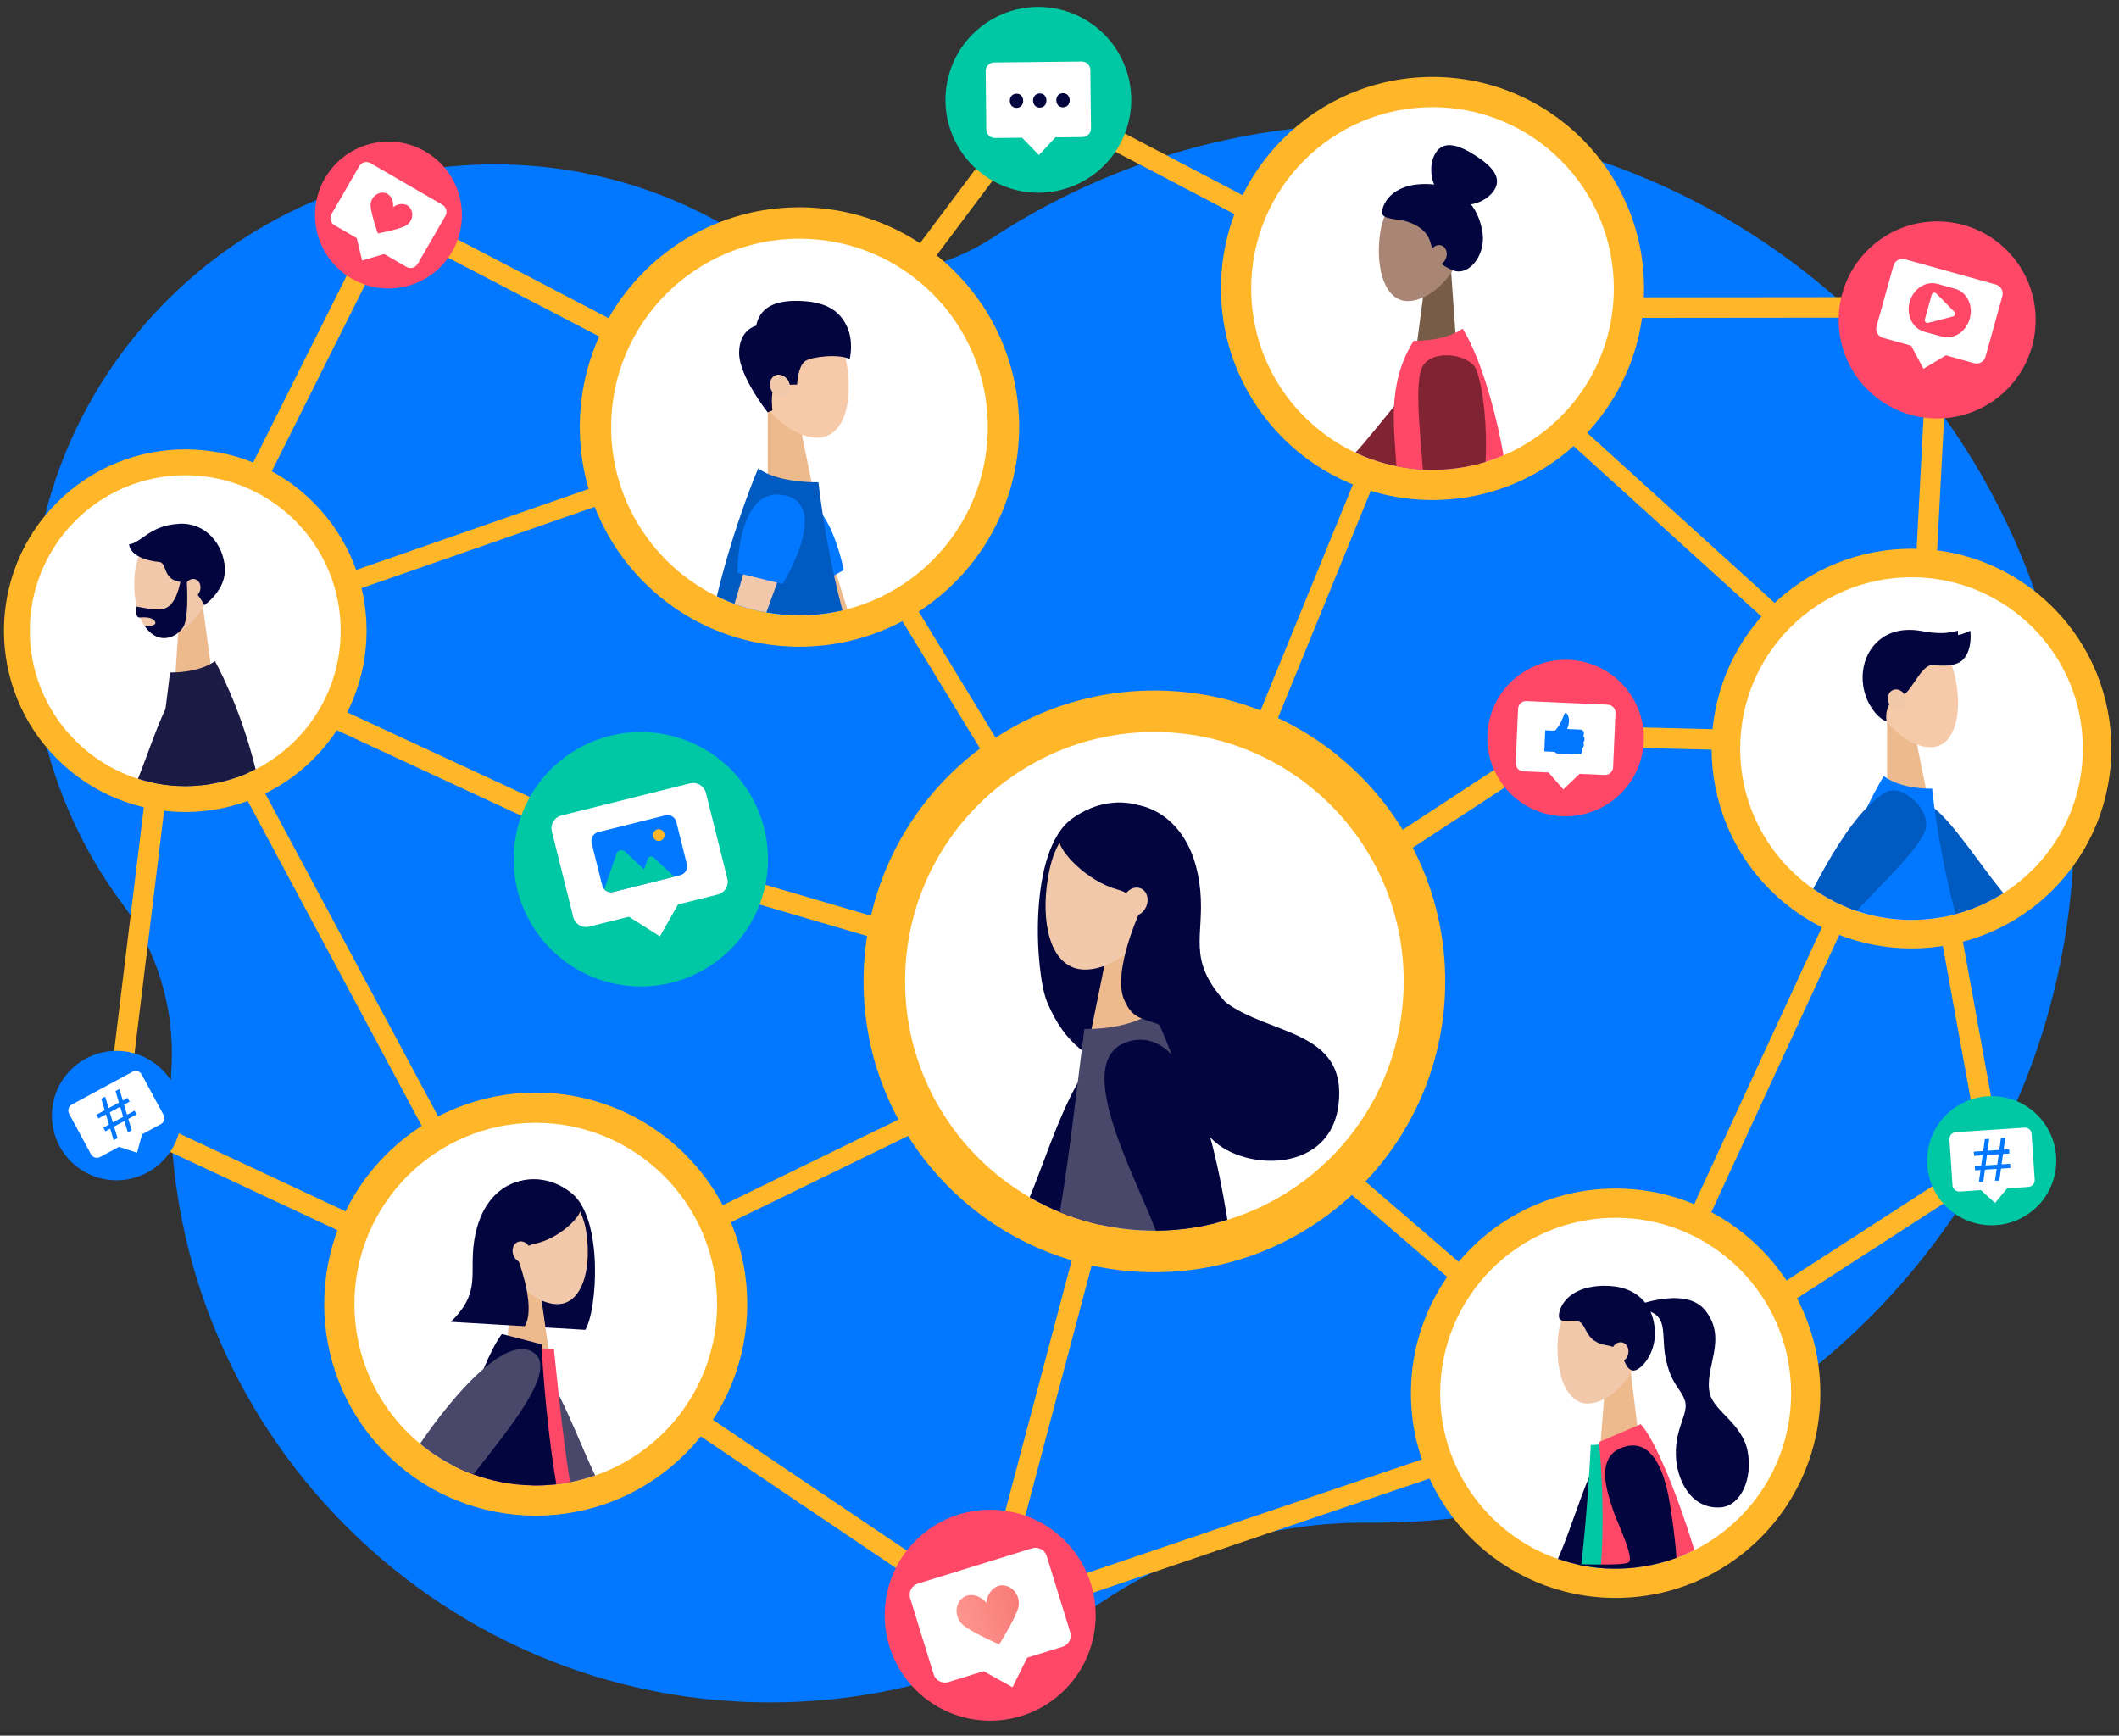 <svg width="536" height="439" viewBox="0 0 536 439" fill="none" xmlns="http://www.w3.org/2000/svg">
<rect x="0" y="0" width="536" height="439" fill="#333333" stroke="none"/>
<path d="M347.798 31.366C312.157 31.366 278.98 41.907 251.209 60.042C232.2 72.456 207.612 72.509 188.53 60.204C170.463 48.554 148.983 41.734 125.918 41.577C60.857 41.132 7.672 94.124 7.892 159.185C7.981 185.186 16.532 209.199 30.946 228.601C39.797 240.518 44.245 255.167 43.377 269.984C43.35 270.445 43.324 270.91 43.303 271.371C38.844 360.91 113.085 435.01 202.614 430.394C230.719 428.944 256.804 419.842 278.817 405.125C298.769 391.784 322.31 384.933 346.312 385.132C346.809 385.132 347.307 385.137 347.804 385.137C445.497 385.137 524.689 305.945 524.689 208.252C524.689 110.558 445.492 31.366 347.798 31.366Z" fill="#0178FF"/>
<path d="M506.46 292.897L487.42 188.138L493.219 77.868C493.255 77.156 492.999 76.46 492.507 75.942C492.015 75.424 491.334 75.131 490.623 75.131L363.704 75.257L264.21 23.118C263.08 22.526 261.687 22.84 260.923 23.861L200.363 104.67L99.467 52.081C98.849 51.762 98.127 51.699 97.462 51.914C96.797 52.129 96.248 52.599 95.939 53.222L41.723 161.567C41.707 161.598 41.691 161.635 41.675 161.666C41.555 161.933 41.487 162.21 41.456 162.482L26.911 281.844C26.775 282.958 27.372 284.037 28.392 284.513L132.947 333.417L248.378 411.28C248.378 411.28 248.394 411.285 248.399 411.29C248.498 411.353 248.598 411.416 248.708 411.468C248.723 411.474 248.734 411.479 248.749 411.489C248.838 411.531 248.933 411.568 249.032 411.599C249.058 411.61 249.084 411.615 249.111 411.625C249.132 411.631 249.147 411.641 249.168 411.646C249.231 411.662 249.299 411.672 249.362 411.683C249.398 411.688 249.435 411.699 249.477 411.704C249.597 411.72 249.718 411.73 249.838 411.73C250.126 411.73 250.409 411.683 250.675 411.589L408.468 358.079C408.672 358.011 408.866 357.916 409.044 357.801L505.314 295.546C506.193 294.975 506.648 293.934 506.46 292.897ZM99.404 57.917L199.918 110.307C201.049 110.893 202.436 110.579 203.2 109.559L263.76 28.749L361.856 80.155C362.228 80.349 362.641 80.454 363.065 80.454L487.885 80.328L482.348 185.642L395.892 183.522C395.363 183.512 394.845 183.658 394.405 183.946L290.29 252.095L161.927 214.532L47.569 161.509L99.404 57.917ZM135.334 328.801L32.302 280.609L46.192 166.601L159.912 219.332C160.032 219.384 160.152 219.431 160.273 219.468L287.542 256.711L248.257 404.931L135.684 329C135.574 328.927 135.454 328.859 135.334 328.801ZM406.495 353.258L253.591 405.109L292.964 256.554L396.572 188.735L482.631 190.844L501.038 292.112L406.495 353.253V353.258Z" fill="#FFB729"/>
<path d="M407.631 358.011C407.055 358.011 406.5 357.806 406.066 357.43L290.332 257.768L135.276 333.307C134.946 333.469 134.596 333.548 134.229 333.548C133.34 333.548 132.534 333.061 132.115 332.281L41.927 163.874C41.597 163.257 41.55 162.524 41.806 161.875C42.063 161.221 42.586 160.713 43.251 160.483L200.332 105.743C200.588 105.654 200.85 105.607 201.117 105.607C201.949 105.607 202.729 106.047 203.163 106.758L290.279 249.64L360.846 76.957C361.139 76.235 361.772 75.701 362.531 75.528C362.704 75.492 362.882 75.471 363.06 75.471C363.657 75.471 364.227 75.691 364.672 76.094L486.42 186.542C487.2 187.248 487.425 188.363 486.985 189.321L409.808 356.634C409.494 357.314 408.871 357.812 408.144 357.969C407.976 358.005 407.809 358.021 407.636 358.021L407.631 358.011ZM293.571 254.235L406.788 351.73L481.898 188.897L363.986 81.929L293.571 254.241V254.235ZM47.474 164.084L135.255 327.995L287.291 253.932L200.081 110.898L47.474 164.084Z" fill="#FFB729"/>
<path d="M362.354 126.469C391.904 126.469 415.858 102.514 415.858 72.964C415.858 43.414 391.904 19.459 362.354 19.459C332.804 19.459 308.849 43.414 308.849 72.964C308.849 102.514 332.804 126.469 362.354 126.469Z" fill="#FFB729"/>
<path d="M408.213 72.964C408.213 91.915 396.714 108.187 380.317 115.174C378.836 115.808 377.318 116.362 375.763 116.833C374.036 117.362 372.272 117.791 370.467 118.11C368.049 118.545 365.558 118.786 363.024 118.822C362.799 118.822 362.574 118.827 362.349 118.827C361.528 118.827 360.716 118.807 359.905 118.765C359.795 118.759 359.68 118.754 359.57 118.744C357.409 118.618 355.289 118.335 353.216 117.917C352.881 117.849 352.546 117.775 352.211 117.702C349.595 117.111 347.067 116.3 344.638 115.279C344.036 115.028 343.44 114.766 342.853 114.489C327.273 107.161 316.491 91.324 316.491 72.964C316.491 47.633 337.023 27.101 362.354 27.101C387.686 27.101 408.218 47.633 408.218 72.964H408.213Z" fill="white"/>
<path d="M358.409 86.938L368.3 86.242L366.966 67.322L360.926 67.751L358.409 86.938Z" fill="#775D47"/>
<path d="M349.103 58.958C347.977 66.84 349.762 74.586 354.572 75.952C359.083 77.234 366.416 72.482 369.368 64.563C372.477 56.221 370.252 50.307 363.584 48.517C356.498 46.617 350.338 50.317 349.103 58.958Z" fill="#A98575"/>
<path d="M361.785 61.209C360.848 58.063 358.011 56.724 355.802 56.012C353.594 55.305 349.721 55.577 349.6 53.855C349.48 52.133 351.621 46.277 361.183 46.559C369.845 46.816 374.136 52.563 375.021 58.979C375.795 64.595 371.504 70.012 367.484 68.358C363.465 66.704 362.915 65.019 361.785 61.209Z" fill="#03053E"/>
<path d="M361.717 63.804C361.235 65.15 361.759 66.563 362.879 66.966C363.999 67.363 365.297 66.599 365.778 65.254C366.26 63.909 365.736 62.496 364.616 62.093C363.496 61.695 362.198 62.459 361.717 63.804Z" fill="#A98575"/>
<path d="M363.156 38.662C361.052 41.954 361.853 47.993 365.94 50.605C370.028 53.217 375.848 51.411 377.952 48.119C380.056 44.827 377.245 41.922 373.163 39.311C369.075 36.699 365.26 35.364 363.156 38.656V38.662Z" fill="#03053E"/>
<path d="M370.404 97.018L369.237 98.342L367.593 100.205L361.732 106.868L359.188 109.757L353.132 116.645L352.206 117.702C349.589 117.11 347.061 116.299 344.633 115.279L352.541 105.408L358.806 97.594L360.507 95.469L361.088 94.741L362.433 93.061L363.37 91.889L363.741 91.428L364.202 91.816L364.961 92.454L369.075 95.909L370.388 97.013L370.404 97.018Z" fill="#EDBA8E"/>
<path d="M373.299 101.482C372.592 103.115 371.378 105.12 369.797 107.302C367.887 109.945 365.438 112.85 362.69 115.682C361.784 116.619 360.848 117.545 359.89 118.45C359.785 118.55 359.68 118.649 359.576 118.743C357.414 118.618 355.295 118.335 353.222 117.916C352.887 117.848 352.552 117.775 352.217 117.702C349.6 117.11 347.072 116.299 344.644 115.279C344.042 115.027 343.445 114.766 342.859 114.488C345.738 111.374 349.213 106.899 352.62 102.791C354.834 100.127 357.016 97.62 358.99 95.746C359.476 95.28 359.953 94.856 360.408 94.48C361.13 93.883 361.811 93.401 362.444 93.061C362.999 92.763 363.512 92.575 363.983 92.507C364.312 92.459 364.642 92.444 364.972 92.454C366.317 92.496 367.699 92.978 368.949 93.721C372.053 95.563 374.361 99.023 373.293 101.477L373.299 101.482Z" fill="#802434"/>
<path d="M380.317 115.174C378.836 115.807 377.318 116.362 375.764 116.833C374.037 117.362 372.273 117.791 370.467 118.11C368.049 118.544 365.558 118.785 363.025 118.822C362.8 118.822 362.575 118.827 362.35 118.827C361.528 118.827 360.717 118.806 359.905 118.764C359.796 118.759 359.68 118.754 359.571 118.743C357.409 118.618 355.289 118.335 353.217 117.916C353.191 117.492 353.164 117.069 353.138 116.645C352.897 112.96 352.547 109.207 352.552 105.402C352.552 104.534 352.573 103.66 352.62 102.786C352.892 97.348 354.106 91.81 357.582 86.2C357.582 86.2 357.927 86.21 358.508 86.2C360.371 86.163 364.7 85.886 368.159 84.195C368.792 83.886 369.4 83.531 369.954 83.117C373.749 89.084 377.883 101.456 380.322 115.163L380.317 115.174Z" fill="#FF4868"/>
<path d="M370.468 118.11C368.05 118.545 365.558 118.785 363.025 118.822L362.685 115.682L361.738 106.868L360.612 96.385L360.513 95.469L360.408 94.48L360.157 92.161L363.381 91.889L364.213 91.821L368.808 91.434L368.95 93.726L369.07 95.673L369.086 95.919L369.238 98.348L369.792 107.308L370.462 118.121L370.468 118.11Z" fill="#F1C8A9"/>
<path d="M375.768 116.833C374.041 117.362 372.277 117.791 370.472 118.11C368.054 118.545 365.562 118.785 363.029 118.822C362.804 118.822 362.579 118.827 362.354 118.827C361.532 118.827 360.721 118.806 359.91 118.764C359.905 118.66 359.894 118.555 359.889 118.45C359.685 115.682 359.423 112.699 359.198 109.762C358.858 105.303 358.612 100.943 358.816 97.594C358.858 96.94 358.915 96.322 358.989 95.746C359.203 94.15 359.575 92.904 360.161 92.161C363.27 88.225 372.052 89.759 373.465 93.6C375.187 98.279 376.25 107.627 375.768 116.833Z" fill="#802434"/>
<path d="M241.52 147.294C263.222 125.591 263.222 90.405 241.52 68.703C219.818 47.001 184.631 47.001 162.929 68.703C141.227 90.405 141.227 125.591 162.929 147.294C184.631 168.996 219.818 168.996 241.52 147.294Z" fill="#FFB729"/>
<path d="M249.859 107.999C249.859 130.107 234.797 148.702 214.374 154.072C213.95 154.187 213.527 154.292 213.097 154.391C212.794 154.465 212.49 154.533 212.187 154.595C210.161 155.03 208.083 155.328 205.969 155.496C204.734 155.59 203.488 155.642 202.227 155.642C199.369 155.642 196.574 155.391 193.858 154.909C191.079 154.417 188.378 153.685 185.793 152.732C184.882 152.397 183.987 152.036 183.103 151.649C182.501 151.387 181.904 151.11 181.318 150.822C165.491 143.081 154.589 126.815 154.589 108.01C154.589 81.7 175.917 60.372 202.227 60.372C228.537 60.372 249.865 81.7 249.865 108.01L249.859 107.999Z" fill="white"/>
<path d="M205.525 123.14H194.194V101.472H201.118L205.525 123.14Z" fill="#EDBA8E"/>
<path d="M213.888 90.502C215.804 99.395 214.386 108.365 209.021 110.312C203.986 112.139 195.246 107.313 191.247 98.515C187.039 89.257 189.091 82.338 196.549 79.763C204.473 77.025 211.795 80.752 213.894 90.502H213.888Z" fill="#F6C9A8"/>
<path d="M194.193 104.293L195.386 103.807C195.386 103.807 194.921 99.599 195.69 98.521C196.674 97.134 201.63 97.28 201.63 97.28C201.63 97.28 201.819 92.58 203.692 91.319C205.357 90.199 212.25 89.44 214.924 90.827C214.924 90.827 216.112 86.321 214.087 82.27C211.852 77.8 207.822 76.392 202.787 76.141C197.752 75.89 192.382 76.764 191.262 82.395C191.262 82.395 186.955 83.332 186.955 89.272C186.955 95.213 194.188 104.293 194.188 104.293H194.193Z" fill="#03053E"/>
<path d="M199.553 96.631C200.223 98.123 199.757 99.777 198.517 100.337C197.276 100.891 195.727 100.138 195.062 98.646C194.392 97.155 194.858 95.501 196.098 94.941C197.339 94.386 198.888 95.14 199.553 96.631Z" fill="#F1C8A9"/>
<path d="M212.187 154.59C210.162 155.024 208.084 155.323 205.969 155.49C205.184 153.486 204.452 151.481 203.75 149.471C203.698 149.32 203.646 149.168 203.588 149.016C202.73 146.519 201.908 144.033 201.118 141.532C200.741 140.338 200.375 139.14 200.013 137.936C199.364 135.769 198.736 133.592 198.129 131.383L197.276 128.285L196.973 127.186L196.842 126.704L200.275 125.877L206.519 124.37L207.131 127.17L207.561 129.112C207.602 129.3 207.644 129.494 207.686 129.682C208.047 131.321 208.429 132.964 208.827 134.607C209.68 138.151 210.612 141.699 211.601 145.19C211.711 145.577 211.821 145.959 211.931 146.347C212.69 148.953 213.49 151.539 214.364 154.072C213.941 154.187 213.517 154.292 213.087 154.391C212.784 154.464 212.48 154.532 212.177 154.595L212.187 154.59Z" fill="#EDBA8E"/>
<path d="M203.096 149.822C203.096 149.822 188.101 133.712 198.553 127.353C209.005 120.994 213.427 144.201 213.427 144.201L203.096 149.822Z" fill="#0178FF"/>
<path d="M212.188 154.59C210.162 155.024 208.084 155.323 205.97 155.49C204.735 155.584 203.489 155.637 202.228 155.637C199.37 155.637 196.575 155.385 193.859 154.904C191.08 154.412 188.379 153.679 185.794 152.727C184.883 152.392 183.988 152.031 183.104 151.643C184.197 147.765 185.459 143.85 186.856 139.92C188.4 135.576 190.106 131.211 191.933 126.851C192.666 125.087 193.425 123.329 194.199 121.57C194.414 121.078 194.628 120.591 194.848 120.099C194.864 120.057 194.885 120.016 194.9 119.979C194.9 119.979 194.984 120.068 195.146 120.214C195.79 120.816 197.648 122.392 200.066 123.151C201.594 123.632 203.348 123.784 205.159 123.151C205.274 123.114 205.384 123.072 205.499 123.025C205.865 122.878 206.232 122.7 206.598 122.486C206.598 122.486 206.797 124.339 207.142 127.181C207.226 127.845 207.31 128.568 207.409 129.326C208.021 134.142 208.937 140.668 210.005 146.074C210.471 148.43 210.963 150.581 211.476 152.282C211.685 152.973 211.926 153.752 212.188 154.6V154.59Z" fill="#75D1F2"/>
<path d="M212.187 154.59C210.162 155.024 208.084 155.323 205.97 155.49C204.734 155.584 203.489 155.637 202.228 155.637C199.37 155.637 196.575 155.386 193.859 154.904C191.08 154.412 188.379 153.679 185.793 152.727C184.883 152.392 183.988 152.031 183.103 151.643C182.501 151.382 181.905 151.104 181.319 150.816C185.694 132.598 191.791 118.456 191.791 118.456C192.514 118.99 193.33 119.445 194.199 119.827C194.413 119.922 194.628 120.016 194.848 120.1C194.947 120.141 195.047 120.178 195.146 120.215C198.742 121.565 202.971 121.889 205.284 121.963C206.352 121.999 207.011 121.978 207.011 121.978C207.346 124.81 207.723 127.584 208.142 130.305C208.361 131.76 208.592 133.194 208.838 134.618C209.476 138.365 210.188 142.008 210.968 145.557C211.633 148.571 212.344 151.518 213.098 154.402C212.794 154.475 212.491 154.543 212.187 154.606V154.59Z" fill="#015ABF"/>
<path d="M198.193 127.584L203.17 129.222L201.516 133.786L200.014 137.931L198.119 143.149L196.581 147.378L193.854 154.899C191.075 154.407 188.374 153.674 185.789 152.722L187.997 145.269L192.299 130.75L193.676 126.097L196.973 127.186L198.187 127.589L198.193 127.584Z" fill="#F1C8A9"/>
<path d="M186.542 144.908C186.542 144.908 186.327 122.9 198.333 125.25C210.34 127.6 197.962 147.723 197.962 147.723L186.542 144.913V144.908Z" fill="#0178FF"/>
<path d="M519.254 225.085C538.996 205.342 538.996 173.334 519.254 153.592C499.512 133.85 467.503 133.85 447.761 153.592C428.019 173.334 428.019 205.342 447.761 225.085C467.503 244.827 499.512 244.827 519.254 225.085Z" fill="#FFB729"/>
<path d="M526.846 189.337C526.846 204.719 518.833 218.233 506.748 225.921C505.796 226.528 504.817 227.099 503.818 227.627C501.619 228.794 499.311 229.778 496.909 230.558C496.166 230.799 495.417 231.024 494.658 231.223C494.58 231.244 494.496 231.265 494.418 231.286C493.46 231.532 492.486 231.752 491.502 231.935C488.912 232.421 486.243 232.673 483.516 232.673C478.664 232.673 474.001 231.877 469.646 230.406C468.908 230.16 468.181 229.888 467.464 229.6C467.291 229.532 467.129 229.464 466.956 229.396C465.92 228.967 464.899 228.496 463.905 227.994C462.91 227.486 461.942 226.947 460.995 226.366C460.194 225.879 459.409 225.366 458.645 224.827C447.481 216.987 440.18 204.013 440.18 189.337C440.18 165.403 459.582 146.002 483.516 146.002C507.45 146.002 526.851 165.403 526.851 189.337H526.846Z" fill="white"/>
<path d="M486.515 159.782C486.515 159.782 489.703 160.206 491.686 160.101C493.67 160.002 495.245 159.504 495.245 159.504C495.245 159.504 495.643 162.833 493.816 164.644C491.78 166.664 487.452 165.775 487.452 165.775L486.51 159.771L486.515 159.782Z" fill="#03053E"/>
<path d="M487.253 199.899H477.341V180.926H483.396L487.253 199.899Z" fill="#EDBA8E"/>
<path d="M494.575 171.328C496.25 179.115 495.015 186.966 490.31 188.667C485.903 190.263 478.251 186.04 474.75 178.341C471.065 170.239 472.866 164.178 479.392 161.928C486.327 159.531 492.738 162.791 494.575 171.328Z" fill="#F6C9A8"/>
<path d="M498.375 159.51C492.288 162.744 488.086 158.793 481.648 159.374C473.426 160.122 469.49 168.203 471.809 175.656C472.918 179.231 475.556 182.062 477.205 182.413C476.66 178.854 478.707 176.069 481.397 175.656C483.114 175.394 485.762 168.774 488.337 168.266C489.305 168.077 494.476 169.224 496.732 166.643C499.061 163.974 498.375 159.505 498.375 159.505V159.51Z" fill="#03053E"/>
<path d="M482.009 176.111C482.632 177.504 482.198 179.048 481.041 179.566C479.884 180.084 478.44 179.377 477.817 177.99C477.194 176.598 477.629 175.054 478.785 174.536C479.942 174.018 481.387 174.724 482.009 176.111Z" fill="#F1C8A9"/>
<path d="M489.77 207.551L503.823 227.633C501.625 228.8 499.317 229.784 496.914 230.563L493.313 225.879L492.429 224.728L484.432 214.328L482.61 211.963L481.38 210.366L478.79 207.001L482.637 204.18L484.196 203.034L484.542 202.783L485.793 201.861L486.593 203.008L488.226 205.347L489.561 207.257L489.77 207.561V207.551Z" fill="#EDBA8E"/>
<path d="M506.749 225.921C505.797 226.528 504.818 227.099 503.818 227.627C501.62 228.794 499.312 229.778 496.91 230.558C496.167 230.799 495.418 231.024 494.659 231.223C494.581 231.244 494.497 231.265 494.419 231.286C493.461 231.532 492.487 231.751 491.503 231.935C487.28 227.758 483.428 223.016 480.638 218.829C479.979 217.845 479.377 216.888 478.848 215.977C477.916 214.381 477.189 212.92 476.713 211.685C475.682 208.979 478.581 205.29 482.119 203.688C482.794 203.384 483.496 203.154 484.197 203.023C484.37 202.992 484.537 202.966 484.71 202.945C485.343 202.866 485.976 202.882 486.589 202.992H486.594C487.379 203.144 488.269 203.636 489.237 204.4C489.274 204.426 489.305 204.452 489.342 204.484C494.382 208.519 501.484 219.578 506.76 225.916L506.749 225.921Z" fill="#015ABF"/>
<path d="M494.419 231.291C493.461 231.537 492.487 231.757 491.503 231.94C488.913 232.427 486.243 232.678 483.517 232.678C478.665 232.678 474.002 231.882 469.647 230.412C468.909 230.166 468.182 229.894 467.465 229.606C467.292 229.538 467.13 229.47 466.957 229.402C468.543 223.043 470.699 216.553 473.222 210.042C474.483 206.781 475.834 203.515 477.247 200.26C477.299 200.14 477.351 200.019 477.404 199.899C477.702 199.218 478 198.533 478.304 197.852C478.304 197.852 479.785 199.15 481.957 199.899C483.805 200.537 486.16 200.778 488.52 199.475C488.583 199.443 488.646 199.407 488.709 199.37C488.709 199.37 488.724 199.543 488.756 199.862C488.756 199.883 488.756 199.904 488.761 199.93C488.761 199.962 488.761 199.988 488.771 200.019C488.855 200.846 489.012 202.416 489.237 204.416C489.337 205.29 489.447 206.242 489.567 207.252C490.237 212.816 491.252 220.08 492.43 224.733C492.555 225.23 492.681 225.696 492.812 226.125C493.225 227.507 493.785 229.292 494.424 231.291H494.419Z" fill="#D9C4AD"/>
<path d="M494.659 231.223C494.58 231.244 494.497 231.265 494.418 231.286C493.46 231.532 492.487 231.751 491.503 231.935C488.912 232.421 486.243 232.673 483.516 232.673C478.664 232.673 474.001 231.877 469.647 230.406C468.909 230.16 468.181 229.888 467.464 229.6C467.292 229.532 467.129 229.464 466.957 229.396C465.92 228.967 464.9 228.496 463.905 227.994C464.659 224.644 465.564 221.451 466.533 218.479C468.375 212.842 470.458 207.98 472.237 204.253C474.64 199.244 476.498 196.293 476.498 196.293C476.77 196.497 477.052 196.696 477.34 196.874C480.57 198.889 484.898 199.354 487.164 199.454C487.797 199.485 488.268 199.485 488.514 199.48C488.635 199.48 488.703 199.48 488.703 199.48C488.719 199.611 488.734 199.736 488.75 199.867C488.75 199.888 488.75 199.909 488.755 199.935C488.755 199.967 488.755 199.993 488.766 200.024C488.944 201.537 489.132 203.028 489.331 204.504C489.472 205.53 489.619 206.551 489.771 207.566C490.734 213.993 491.922 220.085 493.309 225.895C493.738 227.706 494.188 229.485 494.659 231.238V231.223Z" fill="#0178FF"/>
<path d="M486.578 207.844L483.621 210.9C483.281 211.251 482.941 211.607 482.601 211.963C481.339 213.282 480.083 214.621 478.838 215.982C476.906 218.097 475.001 220.253 473.159 222.425C471.489 224.403 469.856 226.408 468.312 228.444C468.019 228.831 467.732 229.218 467.449 229.606C467.276 229.538 467.114 229.47 466.941 229.402C465.905 228.972 464.884 228.501 463.89 227.999C462.896 227.491 461.927 226.952 460.98 226.371C461.446 225.644 461.917 224.927 462.398 224.22C463.728 222.257 465.109 220.358 466.517 218.484C466.732 218.196 466.952 217.913 467.166 217.626C469.139 215.045 471.139 212.528 473.201 210.047C474.567 208.398 475.959 206.755 477.388 205.122L480.183 201.919L482.103 203.704L482.622 204.185L486.573 207.854L486.578 207.844Z" fill="#F1C8A9"/>
<path d="M487.253 208.671C487.222 210.11 486.128 212.078 484.427 214.328C483.364 215.736 482.061 217.259 480.632 218.829C477.147 222.676 472.923 226.827 469.641 230.401C468.904 230.155 468.176 229.883 467.459 229.595C467.286 229.527 467.124 229.459 466.951 229.391C465.915 228.962 464.894 228.491 463.9 227.988C462.906 227.481 461.937 226.942 460.99 226.361C460.189 225.874 459.404 225.361 458.64 224.822C462.613 217.27 467.223 209.367 472.232 204.243C473.802 202.636 475.414 201.301 477.058 200.344C477.115 200.307 477.173 200.276 477.236 200.249C479.298 199.218 482.339 200.527 484.532 202.767C484.589 202.824 484.647 202.882 484.699 202.94C486.222 204.562 487.29 206.64 487.248 208.655L487.253 208.671Z" fill="#015ABF"/>
<path d="M173.351 367.691C194.246 346.796 194.246 312.919 173.351 292.024C152.456 271.129 118.578 271.129 97.683 292.024C76.788 312.919 76.788 346.796 97.683 367.691C118.578 388.586 152.456 388.586 173.351 367.691Z" fill="#FFB729"/>
<path d="M181.381 329.858C181.381 349.919 168.5 366.971 150.559 373.199C149.821 373.456 149.068 373.691 148.314 373.911C146.969 374.304 145.603 374.633 144.211 374.9C143.064 375.12 141.902 375.298 140.725 375.429C140.605 375.444 140.484 375.46 140.359 375.471C138.767 375.638 137.15 375.722 135.512 375.722C135.209 375.722 134.905 375.722 134.601 375.711C129.389 375.612 124.396 374.638 119.748 372.937C118.628 372.529 117.529 372.074 116.451 371.582C115.995 371.373 115.545 371.158 115.1 370.938L114.336 370.546C112.295 369.483 110.343 368.269 108.495 366.919C107.726 366.359 106.978 365.772 106.245 365.165C96.107 356.755 89.654 344.063 89.654 329.858C89.654 304.527 110.186 283.995 135.517 283.995C160.849 283.995 181.381 304.527 181.381 329.858Z" fill="white"/>
<path d="M148.041 336.359L129.367 335.249C123.997 324.415 122.144 316.13 123.452 307.646C124.85 298.55 136.212 294.991 144.613 301.8C152.662 308.327 151.071 331.512 148.041 336.359Z" fill="#03053E"/>
<path d="M138.761 341.289L128.283 340.666L129.476 320.626L135.877 321.008L138.761 341.289Z" fill="#EDBA8E"/>
<path d="M148.292 311.566C149.574 319.898 147.774 328.115 142.697 329.618C137.939 331.031 130.12 326.085 126.907 317.732C123.52 308.939 125.802 302.653 132.842 300.68C140.321 298.587 146.884 302.433 148.292 311.566Z" fill="#F1C8A9"/>
<path d="M135.36 298.581C132.978 298.44 131.335 298.555 129.241 299.487C125.881 300.984 121.338 304.763 119.941 313.859C118.638 322.343 121.804 326.718 114.037 334.333L132.711 335.443C135.475 331.02 131.759 320.511 131.084 318.7C131.707 317.01 132.492 315.167 135.323 314.571C141.394 313.294 146.686 307.934 146.795 306.113C146.905 304.291 141.734 298.958 135.36 298.576V298.581Z" fill="#03053E"/>
<path d="M134.13 315.853C134.664 317.266 134.146 318.773 132.968 319.223C131.791 319.668 130.398 318.883 129.865 317.47C129.331 316.057 129.849 314.55 131.027 314.099C132.204 313.649 133.596 314.44 134.13 315.853Z" fill="#F1C8A9"/>
<path d="M148.308 373.911C146.963 374.303 145.597 374.633 144.205 374.9C143.059 375.12 141.897 375.298 140.719 375.429C140.599 375.444 140.479 375.46 140.353 375.471C138.862 373 137.48 370.509 136.145 367.997C134.376 364.652 132.707 361.303 131.105 357.901C130.576 356.781 130.058 355.656 129.54 354.525C129.242 353.866 128.944 353.201 128.645 352.536L126.819 348.428L131.016 346.716L135.355 344.947L136.396 347.658L136.972 349.145C137.223 349.799 137.48 350.458 137.736 351.113C139.191 354.802 140.756 358.508 142.4 362.14C142.74 362.889 143.08 363.632 143.425 364.375C144.592 366.866 145.801 369.331 147.084 371.718C147.482 372.461 147.885 373.194 148.303 373.916L148.308 373.911Z" fill="#EDBA8E"/>
<path d="M150.559 373.194C149.821 373.45 149.067 373.686 148.313 373.906C146.968 374.298 145.602 374.628 144.21 374.895C143.064 375.115 141.902 375.293 140.725 375.424C140.604 375.439 140.484 375.455 140.358 375.465C138.767 375.633 137.15 375.717 135.512 375.717C135.208 375.717 134.905 375.717 134.601 375.706C132.487 371.446 130.257 366.395 128.572 361.47C128.054 359.953 127.583 358.445 127.19 356.98C125.913 352.269 125.363 347.952 126.169 344.916C126.389 344.084 126.714 343.351 127.148 342.728C127.682 341.969 128.389 341.383 129.284 341.001C129.54 340.891 129.796 340.813 130.053 340.766H130.058C130.65 340.65 131.251 340.692 131.848 340.87C132.167 340.964 132.492 341.101 132.811 341.273C134.088 341.959 135.365 343.225 136.626 344.885C136.862 345.188 137.087 345.507 137.323 345.842C138.683 347.795 140.023 350.176 141.321 352.746C144.802 359.639 147.994 367.934 150.543 373.184L150.559 373.194Z" fill="#49486A"/>
<path d="M144.21 374.895C143.064 375.115 141.902 375.293 140.725 375.424C140.604 375.439 140.484 375.455 140.358 375.465C138.767 375.633 137.15 375.717 135.512 375.717C135.208 375.717 134.905 375.717 134.601 375.706C129.388 375.607 124.395 374.633 119.748 372.932C118.628 372.524 117.529 372.069 116.45 371.577C116.655 370.504 116.88 369.447 117.115 368.405C119.015 359.989 121.731 352.667 124.055 347.313C124.657 345.931 125.227 344.686 125.751 343.581C126.986 340.991 127.965 339.195 128.41 338.4C128.582 338.091 128.677 337.929 128.677 337.929C131.131 339.986 134.565 340.75 137.024 341.032C137.673 341.106 138.254 341.148 138.731 341.169C139.578 341.205 140.102 341.184 140.102 341.184C140.515 345.125 140.913 348.983 141.321 352.756C141.667 355.943 142.017 359.068 142.394 362.13C142.933 366.516 143.519 370.776 144.195 374.895H144.21Z" fill="#FF4868"/>
<path d="M140.725 375.423C140.604 375.439 140.484 375.455 140.358 375.465C138.767 375.633 137.15 375.717 135.512 375.717C135.208 375.717 134.905 375.717 134.601 375.706C129.388 375.607 124.395 374.633 119.748 372.932C118.628 372.524 117.529 372.069 116.45 371.577C115.995 371.367 115.545 371.153 115.1 370.933L114.336 370.54C116.047 364.066 118.073 357.524 120.13 351.871C120.873 349.836 121.616 347.915 122.359 346.156C123.966 342.325 125.541 339.253 126.949 337.405L128.457 337.798L136.988 340.012C136.988 340.012 137.003 340.368 137.035 341.027C137.035 341.079 137.04 341.132 137.04 341.184C137.092 342.179 137.187 343.78 137.328 345.847C137.433 347.365 137.569 349.134 137.736 351.102C138.296 357.66 139.228 366.421 140.714 375.423H140.725Z" fill="#03053E"/>
<path d="M115.105 370.933C115.765 370.085 116.435 369.242 117.12 368.405C118.036 367.28 118.973 366.165 119.921 365.061C122.27 362.334 124.715 359.623 127.195 356.985C127.975 356.158 128.76 355.331 129.545 354.52C130.053 353.991 130.566 353.463 131.079 352.939L134.23 349.731L131.021 346.706L127.515 343.403L126.175 344.921L124.537 346.774C124.374 346.952 124.217 347.135 124.06 347.313C122.726 348.831 121.417 350.349 120.13 351.877C117.911 354.515 115.749 357.189 113.619 359.932C111.876 362.193 110.165 364.49 108.521 366.872C108.511 366.887 108.5 366.903 108.49 366.913C110.338 368.264 112.29 369.478 114.331 370.54L115.095 370.933H115.105Z" fill="#F1C8A9"/>
<path d="M136.406 347.648C135.689 350.542 133.664 354.133 131.11 357.896C130.309 359.073 129.456 360.272 128.577 361.476C125.641 365.474 122.401 369.494 119.753 372.937C118.633 372.529 117.534 372.074 116.455 371.582C116 371.373 115.55 371.158 115.105 370.938L114.341 370.546C112.3 369.483 110.348 368.269 108.5 366.919C107.731 366.359 106.982 365.772 106.25 365.165C110.431 358.989 116.534 351.155 122.364 346.167C123.51 345.183 124.651 344.309 125.761 343.581C126.232 343.272 126.698 342.99 127.158 342.733C129.205 341.603 131.131 341.038 132.827 341.278C133.695 341.399 134.507 341.734 135.234 342.309C136.066 342.964 136.511 343.843 136.642 344.895C136.747 345.711 136.652 346.638 136.406 347.648Z" fill="#49486A"/>
<path d="M79.291 191.951C97.202 174.04 97.202 145.001 79.291 127.09C61.381 109.179 32.341 109.179 14.431 127.09C-3.48 145.001 -3.48 174.04 14.431 191.951C32.341 209.862 61.381 209.862 79.291 191.951Z" fill="#FFB729"/>
<path d="M86.172 159.52C86.172 174.829 77.421 188.091 64.651 194.586C64.081 194.874 63.505 195.152 62.924 195.413C61.914 195.869 60.883 196.282 59.825 196.648C57.654 197.407 55.392 197.983 53.069 198.349C52.221 198.486 51.362 198.59 50.499 198.669C50.4 198.679 50.3 198.69 50.201 198.695C49.102 198.789 47.987 198.836 46.861 198.836C46.155 198.836 45.454 198.815 44.758 198.779C42.721 198.669 40.722 198.407 38.781 198.004C38.44 197.931 38.105 197.857 37.77 197.779C36.797 197.549 35.839 197.282 34.892 196.978C19.034 191.917 7.545 177.058 7.545 159.52C7.545 137.805 25.147 120.204 46.861 120.204C68.576 120.204 86.177 137.805 86.177 159.52H86.172Z" fill="white"/>
<path d="M44.343 170.851L53.492 169.621L51.142 152.125L45.552 152.873L44.343 170.851Z" fill="#EDBA8E"/>
<path d="M34.054 145.399C33.473 152.79 35.587 159.876 40.136 160.865C44.401 161.792 50.938 156.945 53.209 149.414C55.607 141.479 53.194 136.12 46.892 134.848C40.198 133.498 34.687 137.298 34.054 145.399Z" fill="#F1C8A9"/>
<path d="M45.306 132.477C52.026 132.106 56.517 137.638 56.888 143.662C57.239 149.283 51.686 153.056 51.686 153.056C51.686 153.056 48.965 147.666 45.625 147.2C40.967 146.546 42.37 142.275 40.214 142.123C37.968 141.966 32.98 140.867 32.63 137.674C35.723 137.371 37.754 132.901 45.306 132.483V132.477Z" fill="#03053E"/>
<path d="M46.75 148.242C46.374 149.519 46.928 150.806 47.991 151.12C49.053 151.434 50.22 150.654 50.597 149.383C50.974 148.105 50.419 146.818 49.357 146.504C48.294 146.19 47.127 146.97 46.75 148.242Z" fill="#F1C8A9"/>
<path d="M47.237 146.87C47.237 146.87 47.782 154.7 46.693 157.851C45.746 160.593 40.47 164 36.581 158.316C36.581 158.316 39.774 158.547 39.245 157.28C38.623 155.788 35.425 156.197 35.425 156.197C35.425 156.197 34.797 156.249 34.608 155.689C34.326 154.857 34.556 153.418 34.556 153.418C34.556 153.418 38.989 154.36 40.816 154.114C42.883 153.836 44.563 152.125 45.667 147.079L47.243 146.87H47.237Z" fill="#03053E"/>
<path d="M54.057 175.075L53.492 176.514L52.613 178.754L49.221 187.395L47.589 191.556L44.757 198.779C42.721 198.669 40.722 198.407 38.78 198.004C38.44 197.931 38.105 197.857 37.77 197.779L40.146 190.813L45.191 176.038L46.05 173.526L46.468 172.296L48.201 172.929L50.383 173.73L54.057 175.08V175.075Z" fill="#EDBA8E"/>
<path d="M57.129 178.739C57.009 180.183 56.653 181.994 56.093 184.03C55.193 187.301 53.779 191.164 51.995 195.047C51.482 196.157 50.948 197.261 50.377 198.36C50.32 198.47 50.262 198.58 50.205 198.695C49.106 198.789 47.991 198.836 46.866 198.836C46.159 198.836 45.458 198.815 44.762 198.779C42.726 198.669 40.726 198.407 38.785 198.004C38.444 197.931 38.109 197.858 37.775 197.779C36.801 197.549 35.843 197.282 34.896 196.978C37.084 191.525 39.449 184.37 41.846 179.356C43.249 176.425 44.657 174.227 46.049 173.526C46.049 173.526 46.049 173.526 46.06 173.526C46.714 173.196 47.441 173.008 48.206 172.934C49.446 172.814 50.781 173.008 52.026 173.421C54.899 174.374 57.317 176.514 57.134 178.749L57.129 178.739Z" fill="#1B1A45"/>
<path d="M64.656 194.581C64.085 194.869 63.51 195.147 62.928 195.408C61.918 195.864 60.887 196.277 59.83 196.643C57.658 197.402 55.397 197.978 53.073 198.344C52.225 198.48 51.367 198.585 50.504 198.664C50.404 198.674 50.305 198.685 50.205 198.69C49.106 198.784 47.991 198.831 46.866 198.831C46.16 198.831 45.458 198.81 44.762 198.774C42.726 198.664 40.727 198.402 38.785 197.999C39.282 195.665 39.733 193.273 40.151 190.808C40.774 187.165 41.324 183.371 41.852 179.351C42.245 176.389 42.621 173.306 43.004 170.082C43.004 170.082 43.537 170.103 44.406 170.066C46.437 169.983 50.289 169.59 53.272 167.915C53.654 167.701 54.015 167.47 54.361 167.214C54.361 167.214 60.704 178.336 64.661 194.581H64.656Z" fill="#1B1A45"/>
<path d="M59.825 196.643C57.653 197.402 55.392 197.978 53.068 198.344C52.733 197.282 52.387 196.219 52.026 195.162C52.016 195.12 52 195.084 51.984 195.047C51.116 192.493 50.184 189.934 49.216 187.401C48.467 185.448 47.698 183.517 46.908 181.612L45.39 177.959L52.942 175.002L53.481 176.519L54.266 178.728C54.894 180.502 55.502 182.266 56.083 184.03C57.066 187.018 57.982 190.007 58.846 193.048C59.181 194.241 59.505 195.44 59.819 196.643H59.825Z" fill="#F1C8A9"/>
<path d="M62.923 195.408C61.913 195.864 60.882 196.277 59.825 196.643C57.653 197.402 55.392 197.978 53.068 198.344C52.22 198.48 51.362 198.585 50.498 198.664C50.456 198.559 50.414 198.46 50.373 198.355C49.446 196.115 48.473 193.796 47.588 191.551C45.364 185.93 43.668 180.769 44.532 178.435C45.38 176.158 47.86 174.437 50.383 173.725C50.933 173.568 51.482 173.463 52.021 173.411C53.754 173.238 55.334 173.62 56.198 174.719C59.788 179.288 61.714 187.202 62.923 195.408Z" fill="#1B1A45"/>
<path d="M408.672 404.167C437.268 404.167 460.45 380.986 460.45 352.39C460.45 323.794 437.268 300.612 408.672 300.612C380.076 300.612 356.895 323.794 356.895 352.39C356.895 380.986 380.076 404.167 408.672 404.167Z" fill="#FFB729"/>
<path d="M364.289 352.39C364.289 371.781 376.724 388.262 394.053 394.307C394.619 394.506 395.194 394.694 395.775 394.867C396.744 395.16 397.728 395.422 398.727 395.652C399.141 395.746 399.559 395.835 399.978 395.919C401.009 396.123 402.061 396.296 403.118 396.427C403.705 396.5 404.296 396.563 404.887 396.615C405.369 396.657 405.85 396.688 406.342 396.715C407.117 396.756 407.897 396.777 408.677 396.777C410.629 396.777 412.555 396.652 414.444 396.406C416.805 396.102 419.113 395.605 421.342 394.946C422.263 394.673 423.174 394.37 424.069 394.035C424.849 393.747 425.624 393.438 426.382 393.103C427.136 392.774 427.874 392.428 428.607 392.062C443.115 384.766 453.064 369.74 453.064 352.395C453.064 327.885 433.192 308.013 408.682 308.013C384.172 308.013 364.3 327.885 364.3 352.395L364.289 352.39Z" fill="white"/>
<path d="M404.804 365.61L414.628 364.412L412.33 345.623L406.332 346.355L404.804 365.61Z" fill="#EDBA8E"/>
<path d="M394.101 338.201C393.384 346.114 395.556 353.74 400.418 354.86C404.976 355.907 412.047 350.799 414.58 342.754C417.25 334.281 414.737 328.503 407.996 327.058C400.836 325.525 394.886 329.529 394.095 338.206L394.101 338.201Z" fill="#F1C8A9"/>
<path d="M406.479 340.274C400.69 339.431 401.48 334.815 399.24 334.223C397 333.632 394.546 334.799 394.336 333.088C394.127 331.381 395.959 325.431 405.51 325.221C414.156 325.033 418.281 330.167 418.605 336.626C418.909 342.655 414.669 347.114 412.906 346.627C410.2 345.884 411.335 340.98 406.484 340.274H406.479Z" fill="#03053E"/>
<path d="M407.672 341.409C407.253 342.77 407.829 344.157 408.964 344.513C410.1 344.864 411.362 344.042 411.78 342.681C412.199 341.32 411.623 339.933 410.488 339.578C409.352 339.227 408.09 340.049 407.672 341.409Z" fill="#F1C8A9"/>
<path d="M411.812 330.978C411.812 330.978 425.932 324.755 431.302 331.392C437.221 338.709 430.91 346.031 432.511 352.526C433.61 356.99 440.644 360.036 442.037 366.95C443.429 373.864 440.419 380.898 435.222 381.259C427.612 381.788 424.048 374.131 423.912 367.965C423.75 360.827 427.324 357.451 426.157 354.159C424.99 350.867 422.687 350.26 421.295 343.346C419.903 336.432 423.069 330.963 411.817 330.978H411.812Z" fill="#03053E"/>
<path d="M395.775 394.867C396.743 395.16 397.727 395.422 398.727 395.652C399.14 395.746 399.559 395.835 399.978 395.919C401.009 396.123 402.061 396.296 403.118 396.427C403.27 396.191 403.422 395.956 403.568 395.72C403.987 395.061 404.39 394.401 404.788 393.736C404.903 393.543 405.023 393.344 405.138 393.15C406.405 390.999 407.593 388.827 408.739 386.645C408.954 386.231 409.168 385.823 409.383 385.41C409.765 384.672 410.136 383.934 410.508 383.196C412.335 379.553 414.062 375.895 415.731 372.121L415.909 371.723L417.448 368.248L411.434 365.809L409.54 365.04L409.388 364.977L409.357 365.061L408.603 367.029L407.875 368.934C407.797 369.143 407.713 369.352 407.635 369.556C407.493 369.918 407.357 370.273 407.216 370.635C406.834 371.619 406.441 372.597 406.038 373.581C405.761 374.262 405.478 374.947 405.196 375.628C404.128 378.192 403.013 380.746 401.862 383.253C401.595 383.834 401.323 384.41 401.051 384.986C400.218 386.739 399.36 388.477 398.46 390.172C397.607 391.789 396.712 393.375 395.77 394.867H395.775Z" fill="#EDBA8E"/>
<path d="M394.054 394.307C394.619 394.506 395.195 394.694 395.776 394.867C396.744 395.16 397.728 395.422 398.728 395.652C399.141 395.746 399.56 395.835 399.979 395.919C401.01 396.123 402.062 396.296 403.119 396.427C403.705 396.5 404.297 396.563 404.888 396.615C405.37 396.657 405.851 396.688 406.343 396.714C406.584 396.385 406.814 396.055 407.055 395.72C408.447 393.757 409.824 391.748 411.116 389.733C411.425 389.251 411.729 388.775 412.027 388.293C414.189 384.818 416.078 381.343 417.386 378.046C418.428 375.429 419.108 372.922 419.27 370.614C419.27 370.598 419.27 370.587 419.27 370.572C419.281 370.404 419.276 370.242 419.26 370.08C419.181 369.269 418.794 368.489 418.198 367.777C416.962 366.301 414.806 365.129 412.566 364.668H412.561C410.729 364.286 408.845 364.38 407.332 365.16C407.233 365.212 407.133 365.275 407.029 365.338C406.27 365.84 405.516 366.746 404.757 367.95C403.805 369.467 402.857 371.456 401.915 373.691C399.157 380.275 396.488 389.021 394.054 394.302V394.307Z" fill="#03053E"/>
<path d="M399.973 395.919C401.004 396.123 402.056 396.296 403.113 396.427C403.7 396.5 404.291 396.563 404.882 396.615C405.364 396.657 405.845 396.688 406.337 396.714C407.112 396.756 407.892 396.777 408.672 396.777C410.624 396.777 412.55 396.652 414.439 396.406C416.8 396.102 419.108 395.605 421.337 394.945C422.259 394.673 423.169 394.37 424.064 394.035C424.844 393.747 425.619 393.438 426.377 393.103C424.97 387.665 423.468 382.719 422.039 378.412C421.065 375.492 420.128 372.864 419.27 370.577C419.103 370.132 418.94 369.703 418.778 369.284C418.579 368.761 418.386 368.258 418.197 367.782C416.344 363.046 415.062 360.329 415.01 360.23C414.753 360.528 414.492 360.816 414.219 361.083C411.278 363.988 407.337 364.977 404.83 365.317C404.731 365.328 404.636 365.343 404.542 365.354C403.239 365.511 402.386 365.485 402.386 365.485C402.25 368.264 402.093 371.001 401.915 373.702C401.664 377.538 401.376 381.301 401.057 384.996C400.743 388.623 400.387 392.187 400.005 395.678C399.994 395.762 399.989 395.846 399.978 395.924L399.973 395.919Z" fill="#01C8A4"/>
<path d="M404.479 364.726C404.479 364.726 404.5 364.94 404.537 365.343C404.589 365.888 404.662 366.777 404.751 367.95C404.898 369.86 405.065 372.519 405.196 375.633C405.4 380.684 405.484 386.938 405.128 393.145C405.081 394.009 405.024 394.872 404.956 395.725C404.935 396.018 404.908 396.312 404.882 396.61C405.364 396.652 405.845 396.683 406.337 396.709C407.112 396.751 407.892 396.772 408.671 396.772C410.624 396.772 412.55 396.646 414.439 396.401C416.8 396.097 419.108 395.6 421.337 394.94C422.258 394.668 423.169 394.365 424.064 394.03C424.844 393.742 425.618 393.433 426.377 393.098C427.131 392.768 427.869 392.423 428.602 392.056C424.216 377.774 418.542 363.935 415.015 360.219L414.162 360.581L404.893 364.553L404.484 364.726H404.479Z" fill="#FF4868"/>
<path d="M407.63 369.557L407.08 369.729L407.211 370.635L407.64 373.607L410.498 383.19L412.016 388.288L414.434 396.395C416.794 396.092 419.102 395.595 421.332 394.935L417.38 378.04L415.904 371.718L415.836 371.43L414.873 367.301L407.635 369.551L407.63 369.557Z" fill="#F1C8A9"/>
<path d="M400.004 395.668C399.575 395.663 399.146 395.657 398.727 395.647C399.141 395.741 399.559 395.83 399.978 395.914C401.009 396.118 402.061 396.291 403.118 396.421C403.704 396.495 404.296 396.558 404.887 396.61C405.369 396.652 405.85 396.683 406.342 396.709C407.117 396.751 407.897 396.772 408.676 396.772C410.629 396.772 412.555 396.647 414.444 396.401C416.804 396.097 419.113 395.6 421.342 394.94C422.263 394.668 423.174 394.365 424.069 394.03C423.729 388.874 422.86 383.363 422.583 381.605C422.483 380.961 422.316 379.81 422.043 378.407C421.557 375.931 420.719 372.681 419.264 370.075C419.113 369.803 418.95 369.536 418.783 369.274C417.134 366.715 414.784 365.019 411.435 365.799C410.964 365.909 410.472 366.066 409.959 366.28C409.451 366.49 409.001 366.741 408.603 367.023C406.457 368.552 405.908 371.027 406.039 373.576C406.201 376.711 407.405 379.961 407.938 381.683C408.226 382.615 408.771 383.939 409.373 385.399C409.948 386.791 410.576 388.309 411.105 389.728C412.037 392.234 412.649 394.433 412.042 395.097C411.654 395.521 409.666 395.673 407.044 395.71C406.384 395.72 405.683 395.72 404.955 395.72C404.5 395.72 404.034 395.72 403.563 395.71C402.396 395.699 401.187 395.678 400.004 395.663V395.668Z" fill="#03053E"/>
<path d="M292.002 321.783C332.631 321.783 365.567 288.846 365.567 248.217C365.567 207.588 332.631 174.651 292.002 174.651C251.372 174.651 218.436 207.588 218.436 248.217C218.436 288.846 251.372 321.783 292.002 321.783Z" fill="#FFB729"/>
<path d="M355.063 248.217C355.063 276.621 336.284 300.644 310.461 308.531C309.477 308.834 308.477 309.112 307.472 309.363C307.472 309.363 307.462 309.363 307.457 309.363C304.212 310.185 300.862 310.75 297.439 311.043C295.759 311.19 294.063 311.263 292.352 311.273C292.237 311.273 292.122 311.273 292.001 311.273C287.244 311.273 282.612 310.75 278.158 309.745C275.358 309.117 272.631 308.306 269.988 307.322C269.35 307.086 268.722 306.84 268.099 306.584C265.498 305.516 262.98 304.281 260.567 302.889C260.531 302.868 260.494 302.847 260.452 302.821C241.611 291.914 228.94 271.544 228.94 248.206C228.94 213.376 257.176 185.145 292.001 185.145C326.827 185.145 355.063 213.381 355.063 248.206V248.217Z" fill="white"/>
<path d="M271.238 207.017C283.135 198.491 297.459 204.3 299.364 216.615C301.835 232.594 298.715 245.464 302.683 256.062C308.838 272.491 307.131 288.637 307.131 288.637C290.896 266.509 274.122 275.668 264.858 253.435C261.88 246.291 259.839 215.187 271.238 207.017Z" fill="#03053E"/>
<path d="M275.974 260.846H290.179V233.677H281.496L275.974 260.846Z" fill="#EDBA8E"/>
<path d="M265.487 219.923C263.084 231.076 264.859 242.324 271.594 244.763C277.912 247.05 288.871 241 293.885 229.972C299.166 218.363 296.586 209.686 287.233 206.457C277.299 203.023 268.114 207.697 265.487 219.923Z" fill="#F1C8A9"/>
<path d="M288.699 270.084L287.453 272.878L286.224 275.642C285.81 276.573 285.391 277.5 284.973 278.426C283.942 280.698 282.895 282.938 281.822 285.167C279.98 288.998 278.075 292.788 276.075 296.577C274.249 300.01 272.359 303.417 270.318 306.788C270.208 306.966 270.098 307.149 269.988 307.327C269.35 307.092 268.722 306.846 268.099 306.589C265.498 305.521 262.98 304.286 260.568 302.894C260.803 302.465 261.033 302.036 261.269 301.607C263.012 298.377 264.645 295.038 266.22 291.668C268.256 287.297 270.208 282.823 272.056 278.337C273.061 275.909 274.029 273.47 274.96 271.052L275.667 269.22L276.326 267.519L277.153 265.373L278.682 265.996L280.791 266.854L284.496 268.367L288.704 270.084H288.699Z" fill="#EDBA8E"/>
<path d="M293.78 276.176C293.45 280.2 291.932 284.817 289.776 289.585C288.719 291.924 287.51 294.3 286.207 296.661C283.705 301.198 280.873 305.684 278.152 309.756C275.352 309.127 272.625 308.316 269.982 307.332C269.343 307.097 268.715 306.851 268.093 306.594C265.491 305.527 262.974 304.291 260.561 302.899C260.525 302.878 260.488 302.857 260.446 302.831C263.649 295.258 267.569 282.76 272.594 273.909C273.572 272.188 274.588 270.607 275.655 269.22C276.032 268.728 276.419 268.257 276.812 267.823C277.414 267.142 278.037 266.53 278.67 265.996C280.601 264.368 282.669 263.473 284.882 263.609C286.259 263.693 287.683 264.175 289.174 265.122C289.535 265.352 289.876 265.598 290.195 265.86C293.157 268.278 294.136 271.889 293.78 276.17V276.176Z" fill="#03053E"/>
<path d="M307.456 309.368C304.211 310.19 300.861 310.755 297.439 311.048C297.004 309.488 296.528 307.918 296.025 306.353C294.9 302.873 293.639 299.393 292.309 295.933C291.493 293.819 290.645 291.699 289.782 289.584C288.243 285.837 286.631 282.1 284.977 278.431C284.522 277.416 284.061 276.411 283.595 275.411L281.114 270.057L281.036 269.89L284.49 268.372L290.195 265.87L292.466 264.876L294.738 270.523C295.895 273.402 297.009 276.27 298.077 279.143C299.694 283.482 301.223 287.831 302.677 292.264C303.876 295.938 305.007 299.644 306.017 303.428C306.535 305.39 307.027 307.358 307.461 309.373L307.456 309.368Z" fill="#F1C8A9"/>
<path d="M307.508 309.625C307.493 309.541 307.472 309.457 307.451 309.373C304.206 310.195 300.856 310.76 297.433 311.053C295.753 311.2 294.057 311.273 292.346 311.284C292.231 311.284 292.116 311.284 291.995 311.284C287.238 311.284 282.606 310.76 278.152 309.755C275.352 309.127 272.625 308.316 269.982 307.332C269.344 307.097 268.716 306.851 268.093 306.594C269.584 297.77 270.809 288.365 272.05 278.342C272.233 276.877 272.416 275.406 272.599 273.915C272.934 271.204 273.269 268.445 273.62 265.64C273.839 263.866 274.065 262.071 274.295 260.265C274.295 260.265 274.975 260.291 276.095 260.255C278.838 260.166 284.223 259.71 288.761 257.617C289.242 257.397 289.719 257.156 290.179 256.889C290.734 256.575 291.268 256.23 291.776 255.858C292.299 256.989 292.812 258.13 293.314 259.271C294.398 261.751 295.413 264.253 296.366 266.76C298.313 271.879 300.014 277.029 301.474 282.095C304.279 291.804 306.231 301.188 307.477 309.368C307.493 309.452 307.503 309.536 307.519 309.625H307.508Z" fill="#49486A"/>
<path d="M307.472 309.368C307.488 309.452 307.498 309.536 307.514 309.625C307.498 309.541 307.477 309.457 307.456 309.373C304.211 310.195 300.862 310.76 297.439 311.053C295.759 311.2 294.063 311.273 292.352 311.284C290.902 307.353 288.531 302.172 286.213 296.666C284.616 292.892 283.051 288.967 281.821 285.178C279.864 279.169 278.76 273.522 279.759 269.414C279.984 268.477 280.319 267.624 280.785 266.86C281.664 265.399 282.994 264.285 284.888 263.615C285.365 263.447 285.872 263.306 286.417 263.191C290.29 262.4 293.571 263.85 296.366 266.755C297.408 267.844 298.386 269.131 299.302 270.586C302.06 274.982 304.238 280.865 305.98 287.109C306.022 287.266 306.064 287.423 306.111 287.585C307.907 294.127 309.225 301.031 310.225 306.997C310.309 307.5 310.387 308.013 310.466 308.536C309.482 308.84 308.482 309.117 307.477 309.368H307.472Z" fill="#03053E"/>
<path d="M284.003 203.416C287.232 203.416 289.446 203.704 292.199 205.133C296.622 207.425 302.452 212.899 303.614 225.304C304.692 236.87 300.066 242.533 309.942 253.44C321.058 261.882 340.868 260.438 338.581 279.379C336.294 298.315 311.177 295.849 305.21 286.376C299.239 276.908 299.914 268.466 296.59 262.5C293.272 256.528 287.505 260.03 284.626 253.44C281.245 247.243 287.112 233.343 288.169 230.951C287.463 228.622 286.552 226.062 282.773 225.031C274.671 222.823 267.951 215.15 267.951 212.68C267.951 210.209 275.362 203.416 284.008 203.416H284.003Z" fill="#03053E"/>
<path d="M284.276 226.853C283.438 228.721 284.019 230.799 285.579 231.495C287.133 232.191 289.075 231.244 289.913 229.375C290.75 227.507 290.169 225.429 288.609 224.733C287.055 224.037 285.113 224.984 284.276 226.853Z" fill="#F1C8A9"/>
<path d="M407.071 203.086C416.138 196.979 418.538 184.678 412.432 175.611C406.325 166.544 394.024 164.144 384.957 170.251C375.889 176.357 373.489 188.658 379.596 197.726C385.703 206.793 398.004 209.193 407.071 203.086Z" fill="#FF4868"/>
<path d="M406.694 178.241L386.115 177.33C384.995 177.283 384.048 178.147 384.001 179.267L383.394 192.979C383.347 194.099 384.21 195.047 385.33 195.094L391.694 195.376L395.442 199.673L399.55 195.722L405.915 196.005C407.035 196.052 407.982 195.188 408.029 194.068L408.636 180.356C408.683 179.236 407.82 178.288 406.7 178.241H406.694Z" fill="white"/>
<path d="M400.806 186.898C400.817 186.604 400.686 186.337 400.471 186.165C400.571 186.029 400.628 185.866 400.639 185.689L400.649 185.463C400.67 184.977 400.288 184.558 399.801 184.537L396.415 184.385C396.515 184.129 396.661 183.721 396.703 183.553C397.205 181.727 396.494 180.387 396.028 180.303C395.552 180.214 395.091 183.202 393.28 184.82L390.867 184.715L390.632 190.053L393.27 190.169C393.421 190.409 393.683 190.572 393.981 190.587L399.299 190.823C399.786 190.844 400.204 190.462 400.225 189.975L400.236 189.75C400.241 189.593 400.204 189.441 400.142 189.31C400.414 189.169 400.602 188.892 400.618 188.562L400.628 188.337C400.639 188.133 400.576 187.944 400.466 187.792C400.628 187.662 400.743 187.478 400.78 187.264C400.785 187.248 400.791 187.232 400.791 187.217C400.791 187.206 400.791 187.196 400.791 187.185C400.791 187.17 400.791 187.154 400.791 187.138L400.801 186.913L400.806 186.898Z" fill="#0178FF"/>
<path d="M269.333 427.402C279.753 416.982 279.753 400.088 269.333 389.669C258.913 379.249 242.019 379.249 231.599 389.669C221.18 400.088 221.18 416.982 231.599 427.402C242.019 437.822 258.913 437.822 269.333 427.402Z" fill="#FF4868"/>
<path d="M261.043 391.617L232.184 400.54C230.614 401.027 229.735 402.691 230.222 404.262L236.167 423.49C236.654 425.06 238.318 425.94 239.888 425.453L248.812 422.695L256.108 426.772L259.824 419.288L268.747 416.529C270.317 416.043 271.197 414.378 270.71 412.808L264.764 393.579C264.278 392.009 262.613 391.13 261.043 391.617Z" fill="white"/>
<path d="M253.753 400.996C253.706 400.996 253.654 400.99 253.607 400.99C251.372 400.917 249.666 403.11 249.498 405.408C248.059 403.607 245.416 402.759 243.615 404.078C243.573 404.11 243.537 404.136 243.5 404.167C241.339 405.874 241.48 409.38 243.725 411.133C246.216 413.08 252.759 415.933 252.759 415.933C252.759 415.933 256.548 409.883 257.506 406.873C258.369 404.157 256.506 401.184 253.758 400.996H253.753Z" fill="url(#paint0_linear_399_5506)"/>
<path d="M95.217 36.066C85.095 37.746 78.254 47.313 79.939 57.435C81.62 67.558 91.187 74.398 101.309 72.713C111.431 71.033 118.272 61.465 116.586 51.343C114.906 41.221 105.339 34.381 95.217 36.066Z" fill="#FF4868"/>
<path d="M111.908 51.799L93.71 41.263C92.721 40.688 91.454 41.028 90.879 42.017L83.86 54.144C83.284 55.133 83.625 56.399 84.614 56.975L90.24 60.23L91.601 65.888L97.185 64.25L102.812 67.505C103.801 68.081 105.067 67.741 105.643 66.752L112.662 54.625C113.237 53.636 112.897 52.369 111.908 51.794V51.799Z" fill="white"/>
<path d="M103.67 52.505C103.649 52.479 103.628 52.453 103.607 52.427C102.591 51.249 100.66 51.411 99.409 52.416C99.65 50.831 98.834 49.077 97.305 48.779C97.274 48.774 97.237 48.769 97.206 48.763C95.311 48.465 93.589 50.192 93.752 52.17C93.935 54.363 95.568 59.053 95.568 59.053C95.568 59.053 100.451 58.132 102.44 57.2C104.235 56.357 104.873 54.002 103.675 52.511L103.67 52.505Z" fill="#FF4868"/>
<path d="M514.911 81.605C515.29 67.848 504.446 56.389 490.689 56.009C476.933 55.63 465.473 66.474 465.094 80.231C464.714 93.987 475.558 105.447 489.315 105.826C503.072 106.206 514.531 95.361 514.911 81.605Z" fill="#FF4868"/>
<path d="M504.863 71.975L481.839 65.569C480.588 65.218 479.29 65.951 478.94 67.207L474.669 82.552C474.318 83.803 475.051 85.101 476.307 85.452L483.425 87.435L486.534 93.271L492.213 89.879L499.33 91.863C500.581 92.214 501.879 91.481 502.23 90.225L506.501 74.879C506.851 73.629 506.119 72.331 504.863 71.98V71.975Z" fill="white"/>
<path d="M494.567 73.043L490.108 71.802C487.141 70.975 483.985 73.016 483.053 76.361C482.122 79.705 483.775 83.081 486.743 83.908L491.202 85.148C494.17 85.975 497.326 83.934 498.257 80.59C499.189 77.245 497.535 73.869 494.567 73.043Z" fill="#FF4868"/>
<path d="M494.338 78.863L489.81 74.247C489.428 73.859 488.769 74.027 488.622 74.55L486.89 80.784C486.743 81.307 487.22 81.794 487.748 81.658L494.013 80.046C494.542 79.909 494.725 79.255 494.343 78.863H494.338Z" fill="white"/>
<path d="M193.968 221.619C196.336 204.013 183.983 187.82 166.376 185.452C148.769 183.084 132.577 195.437 130.209 213.044C127.841 230.651 140.194 246.843 157.801 249.211C175.407 251.579 191.6 239.226 193.968 221.619Z" fill="#01C8A4"/>
<path d="M174.55 198.135L141.996 206.268C140.227 206.713 139.149 208.503 139.589 210.277L145.011 231.971C145.456 233.74 147.246 234.818 149.02 234.379L159.084 231.866L166.925 236.838L171.509 228.763L181.574 226.25C183.343 225.806 184.421 224.016 183.981 222.241L178.559 200.547C178.114 198.778 176.324 197.7 174.55 198.14V198.135Z" fill="white"/>
<path d="M171.075 207.896L173.744 218.583C174.053 219.813 173.305 221.059 172.075 221.362L170.546 221.744L165.998 222.885L161.523 224.005L155.107 225.607C154.259 225.816 153.401 225.528 152.856 224.921C152.61 224.649 152.422 224.314 152.328 223.937L149.658 213.25C149.35 212.025 150.098 210.78 151.328 210.471L168.301 206.231C169.531 205.923 170.777 206.666 171.08 207.901L171.075 207.896Z" fill="#0178FF"/>
<path d="M170.551 221.739L165.333 216.866C164.878 216.437 164.04 216.646 163.841 217.238L162.926 219.918L158.063 215.375C157.409 214.768 156.237 215.061 155.949 215.903L152.866 224.916C153.411 225.523 154.269 225.811 155.117 225.601L161.533 224L164.517 223.252L166.008 222.88L170.556 221.739H170.551Z" fill="#01C8A4"/>
<path d="M168.055 210.837C168.269 211.627 167.798 212.438 167.013 212.653C166.223 212.868 165.412 212.397 165.197 211.612C164.983 210.826 165.454 210.01 166.239 209.795C167.029 209.581 167.84 210.052 168.055 210.837Z" fill="#FFB729"/>
<path d="M519.777 296.945C521.638 288.118 515.992 279.453 507.165 277.591C498.338 275.729 489.673 281.376 487.811 290.203C485.949 299.03 491.596 307.695 500.423 309.557C509.25 311.418 517.915 305.772 519.777 296.945Z" fill="#01C8A4"/>
<path d="M512.072 285.209L494.701 286.376C493.754 286.439 493.042 287.255 493.105 288.203L493.885 299.78C493.947 300.727 494.764 301.439 495.711 301.376L501.081 301.015L504.629 304.27L507.712 300.565L513.082 300.204C514.029 300.141 514.741 299.325 514.678 298.377L513.898 286.8C513.836 285.853 513.019 285.141 512.072 285.204V285.209Z" fill="white"/>
<path d="M499.275 291.285L501.652 291.123L502.07 288.119L503.175 288.046L502.756 291.05L505.718 290.851L506.137 287.847L507.241 287.774L506.823 290.778L508.199 290.684L508.272 291.756L506.671 291.866L506.304 294.499L508.445 294.352L508.518 295.42L506.158 295.577L505.739 298.581L504.635 298.655L505.054 295.65L502.091 295.849L501.673 298.853L500.568 298.927L500.987 295.923L499.595 296.017L499.521 294.949L501.133 294.839L501.5 292.207L499.344 292.353L499.27 291.28L499.275 291.285ZM502.609 292.139L502.243 294.771L505.205 294.572L505.572 291.94L502.609 292.139Z" fill="#0178FF"/>
<path d="M26.398 266.095C17.521 267.802 11.712 276.38 13.418 285.256C15.124 294.133 23.703 299.942 32.579 298.236C41.456 296.53 47.265 287.952 45.559 279.075C43.853 270.199 35.274 264.389 26.398 266.095Z" fill="#0178FF"/>
<path d="M33.522 271.083L18.176 279.379C17.339 279.829 17.03 280.87 17.48 281.708L23.007 291.935C23.457 292.772 24.499 293.081 25.336 292.631L30.078 290.066L34.668 291.558L35.934 286.9L40.676 284.335C41.508 283.885 41.822 282.843 41.372 282.006L35.845 271.779C35.395 270.947 34.354 270.633 33.516 271.083H33.522Z" fill="white"/>
<path d="M24.388 281.954L26.487 280.818L25.618 277.908L26.597 277.379L27.466 280.289L30.083 278.876L29.214 275.966L30.193 275.438L31.061 278.348L32.276 277.688L32.789 278.636L31.375 279.4L32.14 281.954L34.029 280.933L34.537 281.875L32.448 283.006L33.317 285.916L32.339 286.444L31.47 283.534L28.853 284.947L29.722 287.857L28.743 288.386L27.874 285.476L26.644 286.141L26.137 285.199L27.56 284.429L26.796 281.875L24.891 282.906L24.378 281.959L24.388 281.954ZM27.78 281.347L28.544 283.901L31.161 282.488L30.397 279.934L27.78 281.347Z" fill="#0178FF"/>
<path d="M273.159 46.266C284.765 40.462 289.468 26.349 283.664 14.744C277.86 3.139 263.747 -1.564 252.142 4.24C240.537 10.044 235.834 24.157 241.637 35.762C247.441 47.367 261.554 52.07 273.159 46.266Z" fill="#01C8A4"/>
<path d="M273.598 15.565L251.481 15.806C250.277 15.822 249.314 16.806 249.324 18.01L249.487 32.748C249.502 33.952 250.486 34.915 251.69 34.904L258.53 34.831L262.801 39.217L266.973 34.737L273.813 34.663C275.017 34.648 275.98 33.664 275.969 32.46L275.807 17.722C275.791 16.518 274.807 15.555 273.604 15.565H273.598Z" fill="white"/>
<path d="M255.432 25.504C255.422 24.452 256.123 23.704 257.118 23.693C258.112 23.683 258.803 24.416 258.813 25.468C258.824 26.488 258.18 27.263 257.128 27.279C256.134 27.289 255.443 26.53 255.432 25.504Z" fill="#03053E"/>
<path d="M261.315 25.442C261.305 24.39 262.006 23.641 263.001 23.631C263.995 23.62 264.686 24.353 264.696 25.405C264.707 26.425 264.063 27.2 263.011 27.216C262.017 27.226 261.326 26.467 261.315 25.442Z" fill="#03053E"/>
<path d="M267.192 25.373C267.182 24.322 267.883 23.573 268.878 23.563C269.872 23.552 270.563 24.285 270.573 25.337C270.584 26.357 269.94 27.132 268.888 27.148C267.894 27.158 267.203 26.399 267.192 25.373Z" fill="#03053E"/>
<defs>
<linearGradient id="paint0_linear_399_5506" x1="242.943" y1="411.491" x2="258.282" y2="406.745" gradientUnits="userSpaceOnUse">
<stop stop-color="#FE958F"/>
<stop offset="1" stop-color="#F77C77"/>
</linearGradient>
</defs>
</svg>
